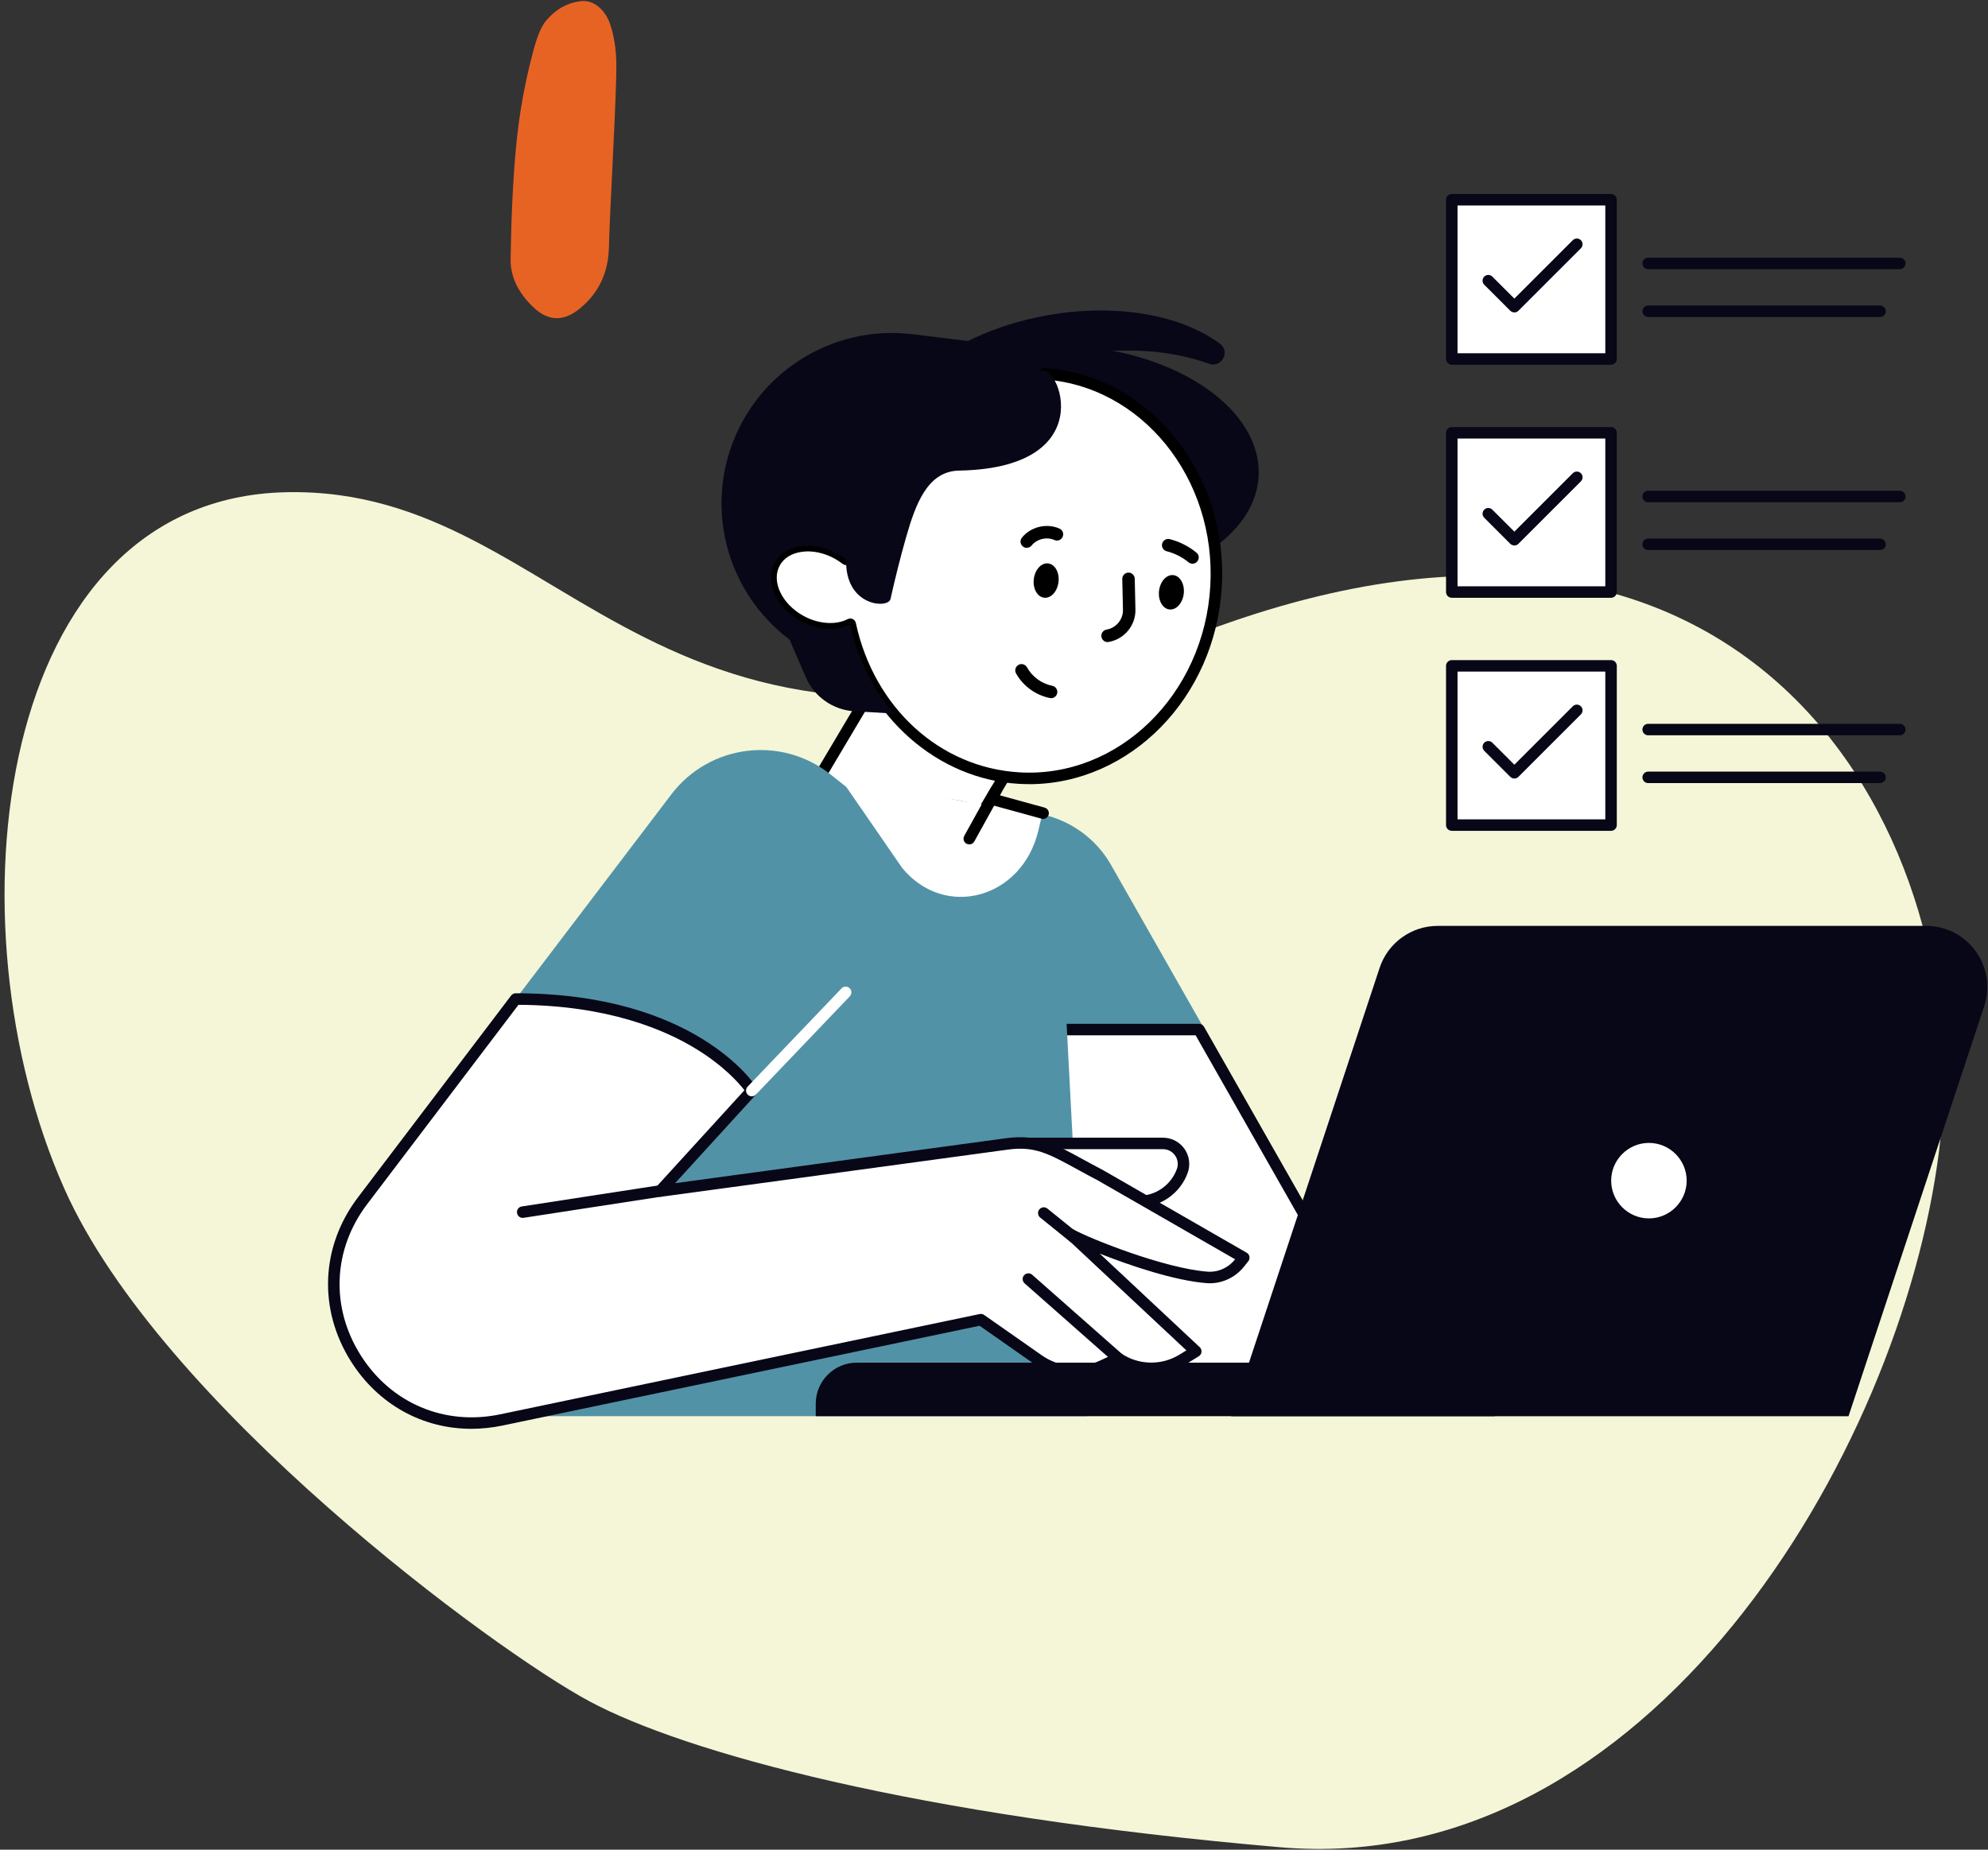 <svg xmlns="http://www.w3.org/2000/svg" width="346" height="322" viewBox="0 0 346 322" fill="none"><rect x="0" y="0" width="346" height="322" fill="#333333" stroke="none"/><path d="M49.781 85.688C-0.925 86.79 -9.367 160.685 11.2 206.941C27.896 244.491 86.157 287.41 102.691 296.228C119.226 305.046 158.909 316.07 222.843 321.581C286.777 327.093 330.869 253.238 337.483 200.327C344.097 147.417 306.618 73.561 209.615 109.937C112.612 146.313 100.487 84.585 49.781 85.688Z" fill="#F4F6D7"></path><g clip-path="url(#clip0_144_320)"><path d="M145.088 149.785L152.421 154.143C156.945 156.831 162.793 155.343 165.482 150.818L186.881 114.806C189.57 110.282 188.081 104.434 183.557 101.745L176.224 97.388C171.699 94.699 165.851 96.188 163.163 100.712L141.763 136.724C139.075 141.249 140.563 147.096 145.088 149.785Z" fill="white"></path><path d="M157.274 156.464C155.444 156.464 153.594 155.984 151.914 154.984L144.584 150.634C139.594 147.664 137.944 141.194 140.914 136.194L162.314 100.184C165.284 95.194 171.754 93.544 176.754 96.514L184.084 100.864C189.074 103.834 190.724 110.304 187.754 115.304L166.354 151.314C164.384 154.624 160.874 156.464 157.284 156.464H157.274ZM145.604 148.914L152.934 153.264C156.974 155.664 162.224 154.334 164.634 150.284L186.034 114.274C188.434 110.234 187.104 104.984 183.054 102.584L175.724 98.234C171.684 95.834 166.434 97.164 164.024 101.214L142.624 137.224C140.224 141.264 141.554 146.514 145.604 148.914Z" fill="black"></path><path d="M219.053 82.968C219.717 71.472 205.225 61.283 186.683 60.211C168.14 59.139 152.57 67.589 151.905 79.085C151.24 90.581 165.732 100.769 184.275 101.842C202.817 102.914 218.388 94.464 219.053 82.968Z" fill="#080717"></path><path d="M134.844 97.934C136.644 94.714 141.544 94.034 145.794 96.404C146.324 96.694 146.814 97.024 147.264 97.374C148.844 78.424 163.954 64.014 181.454 65.024C199.254 66.054 212.774 82.654 211.644 102.104C210.514 121.554 195.174 136.484 177.374 135.454C162.824 134.614 151.144 123.364 147.974 108.664C145.644 109.874 142.304 109.734 139.294 108.054C135.044 105.684 133.054 101.154 134.844 97.934Z" fill="white"></path><path d="M179.104 136.504C178.514 136.504 177.914 136.484 177.314 136.454C163.144 135.634 150.944 124.844 147.264 110.044C144.714 110.874 141.584 110.484 138.804 108.934C134.074 106.294 131.914 101.144 133.974 97.454C134.994 95.614 136.874 94.424 139.264 94.094C141.544 93.774 144.044 94.284 146.284 95.544C146.334 95.574 146.394 95.604 146.444 95.634C148.804 76.784 163.934 63.034 181.514 64.044C199.834 65.104 213.804 82.214 212.644 102.174C211.524 121.484 196.664 136.514 179.104 136.514V136.504ZM147.974 107.664C148.124 107.664 148.264 107.694 148.404 107.764C148.684 107.894 148.894 108.154 148.954 108.454C152.134 123.204 163.584 133.654 177.434 134.454C194.664 135.464 209.554 120.914 210.644 102.054C211.734 83.194 198.614 67.034 181.394 66.034C164.374 65.044 149.814 78.854 148.264 97.464C148.234 97.834 148.004 98.154 147.674 98.294C147.334 98.444 146.944 98.394 146.654 98.164C146.234 97.834 145.774 97.534 145.314 97.274C143.444 96.234 141.394 95.804 139.544 96.064C137.794 96.304 136.434 97.144 135.724 98.424C134.204 101.154 136.024 105.084 139.784 107.184C142.384 108.634 145.424 108.864 147.524 107.784C147.664 107.714 147.824 107.674 147.984 107.674L147.974 107.664Z" fill="black"></path><path d="M182.065 54.924C194.255 52.704 205.625 54.844 212.345 59.854C214.195 61.234 212.575 64.114 210.405 63.324C203.905 60.954 195.555 60.294 186.785 61.894C168.725 65.184 155.715 76.784 157.725 87.814C157.805 88.254 157.915 88.684 158.035 89.104C155.365 86.824 153.585 84.034 153.005 80.844C150.995 69.814 164.005 58.214 182.065 54.924Z" fill="#080717"></path><path d="M127.104 78.244C131.564 64.864 144.834 56.474 158.834 58.184L183.674 61.224L180.634 65.014C183.304 60.814 193.154 81.454 166.914 81.924C161.404 82.024 159.344 87.814 157.724 93.444C156.644 97.204 155.744 100.914 154.984 104.284C154.594 106.014 147.024 105.594 147.264 97.384C146.814 97.034 146.314 96.704 145.794 96.414C141.544 94.044 136.644 94.724 134.844 97.944C133.044 101.164 135.044 105.694 139.294 108.064C142.314 109.744 145.644 109.884 147.974 108.674C149.244 114.554 151.874 119.884 155.504 124.214L148.714 123.824C144.994 123.604 141.714 121.304 140.234 117.884L137.424 111.354L137.024 111.044C127.104 103.324 123.124 90.184 127.094 78.264L127.104 78.244Z" fill="#080717"></path><path d="M201.724 102.854C201.534 104.504 202.334 105.954 203.524 106.094C204.714 106.234 205.824 105.014 206.024 103.364C206.214 101.714 205.414 100.264 204.224 100.124C203.034 99.984 201.924 101.204 201.724 102.854Z" fill="black"></path><path d="M179.925 100.814C179.735 102.464 180.535 103.914 181.725 104.054C182.915 104.194 184.025 102.974 184.225 101.324C184.425 99.674 183.615 98.224 182.425 98.084C181.235 97.944 180.125 99.164 179.925 100.814Z" fill="black"></path><path d="M182.934 121.534C182.864 121.534 182.794 121.534 182.724 121.514C180.254 121.024 178.054 119.424 176.834 117.224C176.544 116.694 176.734 116.034 177.264 115.744C177.784 115.454 178.454 115.644 178.744 116.174C179.654 117.824 181.304 119.024 183.144 119.384C183.734 119.504 184.114 120.074 184.004 120.664C183.904 121.184 183.444 121.544 182.934 121.544V121.534Z" fill="black"></path><path d="M192.765 111.774C192.245 111.774 191.785 111.394 191.695 110.864C191.595 110.274 191.995 109.704 192.585 109.604C194.255 109.324 195.485 107.834 195.445 106.144L195.325 100.794C195.315 100.194 195.785 99.694 196.385 99.684C196.975 99.664 197.485 100.144 197.495 100.744L197.615 106.094C197.685 108.864 195.675 111.294 192.945 111.754C192.885 111.764 192.825 111.774 192.765 111.774Z" fill="black"></path><path d="M178.705 95.374C178.465 95.374 178.225 95.294 178.025 95.134C177.555 94.754 177.475 94.074 177.855 93.604C179.375 91.704 182.185 91.014 184.405 92.024C184.955 92.274 185.195 92.914 184.945 93.464C184.695 94.014 184.055 94.254 183.505 94.004C182.185 93.414 180.455 93.824 179.555 94.954C179.345 95.224 179.025 95.364 178.705 95.364V95.374Z" fill="black"></path><path d="M207.544 98.134C207.304 98.134 207.054 98.054 206.854 97.884C205.754 96.974 204.434 96.314 203.054 95.964C202.474 95.814 202.114 95.224 202.264 94.644C202.414 94.064 203.004 93.704 203.584 93.854C205.274 94.284 206.884 95.094 208.234 96.204C208.704 96.584 208.764 97.274 208.384 97.734C208.164 97.994 207.854 98.134 207.544 98.134Z" fill="black"></path><path d="M148.074 146.314L174.214 141.624C181.864 140.254 189.554 143.854 193.394 150.614L244.844 241.094H162.424L148.074 146.324V146.314Z" fill="#5292A7"></path><path d="M161.424 241.084H243.844L208.674 179.234H152.064L161.424 241.084Z" fill="white"></path><path d="M243.844 242.084H161.424C160.934 242.084 160.504 241.724 160.434 241.234L151.075 179.384C151.035 179.094 151.114 178.804 151.304 178.584C151.494 178.364 151.774 178.234 152.064 178.234H208.684C209.044 178.234 209.375 178.424 209.555 178.744L244.725 240.594C244.905 240.904 244.895 241.284 244.725 241.594C244.545 241.904 244.215 242.094 243.865 242.094L243.844 242.084ZM162.284 240.084H242.124L208.094 180.234H153.224L162.284 240.084Z" fill="#080717"></path><path d="M89.754 173.914L116.855 138.274C123.475 129.574 135.945 128.004 144.515 134.794L157.175 144.834L162.695 138.974H162.945C173.425 138.974 182.445 146.374 184.505 156.644L189.215 246.534H79.264L89.745 173.904L89.754 173.914Z" fill="#5292A7"></path><path d="M195.235 209.174H198.165C201.555 209.174 204.595 207.054 205.755 203.864C206.605 201.524 204.875 199.054 202.385 199.054H177.755L195.235 209.174Z" fill="white"></path><path d="M198.175 210.174H195.245C194.695 210.174 194.245 209.724 194.245 209.174C194.245 208.624 194.695 208.174 195.245 208.174H198.175C201.135 208.174 203.805 206.304 204.825 203.514C205.115 202.714 205.005 201.854 204.515 201.154C204.025 200.454 203.255 200.054 202.405 200.054H177.775C177.225 200.054 176.775 199.604 176.775 199.054C176.775 198.504 177.225 198.054 177.775 198.054H202.405C203.895 198.054 205.305 198.784 206.155 200.004C207.015 201.224 207.215 202.794 206.705 204.194C205.405 207.764 201.975 210.164 198.175 210.164V210.174Z" fill="#080717"></path><path d="M89.754 173.914L63.114 209.014C49.635 226.774 65.424 251.744 87.254 247.184L170.715 229.724L180.785 236.774C184.045 239.054 188.274 239.434 191.884 237.754L194.645 236.474C198.005 238.714 202.374 238.794 205.814 236.674L208.134 235.244L186.445 214.944C189.145 216.434 202.154 221.754 210.064 222.364C212.264 222.534 214.394 221.564 215.764 219.844L216.484 218.934L191.645 204.654C183.785 200.534 181.284 198.314 175.264 199.134L114.914 207.344L130.864 189.864C130.864 189.864 120.744 173.914 89.775 173.914H89.754Z" fill="white"></path><path d="M82.025 248.734C73.555 248.734 65.835 244.514 61.094 237.014C55.355 227.934 55.815 216.974 62.315 208.424L88.954 173.314C89.144 173.064 89.434 172.914 89.754 172.914C120.915 172.914 131.265 188.654 131.695 189.324C131.935 189.704 131.895 190.204 131.585 190.534L117.495 205.974L175.115 198.144C180.425 197.424 183.285 198.984 188.485 201.824C189.565 202.414 190.755 203.064 192.105 203.774L216.975 218.074C217.225 218.224 217.405 218.464 217.455 218.754C217.505 219.044 217.435 219.334 217.255 219.564L216.535 220.474C214.935 222.484 212.475 223.574 209.975 223.374C204.425 222.934 196.675 220.324 191.405 218.234L208.805 234.524C209.035 234.734 209.145 235.044 209.115 235.354C209.085 235.664 208.905 235.944 208.645 236.104L206.325 237.534C202.725 239.754 198.165 239.764 194.555 237.614L192.295 238.664C188.375 240.484 183.745 240.074 180.205 237.594L170.495 230.794L87.465 248.164C85.635 248.544 83.825 248.734 82.044 248.734H82.025ZM90.245 174.914L63.904 209.624C57.925 217.504 57.495 227.584 62.785 235.944C68.075 244.304 77.374 248.234 87.044 246.214L170.505 228.754C170.775 228.694 171.055 228.754 171.285 228.914L181.355 235.964C184.315 238.034 188.185 238.374 191.455 236.854L194.205 235.574C194.515 235.424 194.885 235.454 195.185 235.644C198.215 237.664 202.175 237.734 205.275 235.824L206.485 235.084L185.755 215.684C185.385 215.344 185.335 214.774 185.625 214.364C185.925 213.954 186.475 213.834 186.915 214.074C189.795 215.664 202.625 220.794 210.125 221.374C211.975 221.524 213.775 220.714 214.965 219.224L191.135 205.524C189.805 204.834 188.605 204.174 187.525 203.584C182.395 200.774 180.045 199.494 175.385 200.134L115.035 208.344C114.615 208.404 114.215 208.194 114.015 207.814C113.815 207.444 113.875 206.984 114.165 206.674L129.565 189.794C128.605 188.554 126.015 185.594 121.275 182.674C115.615 179.174 105.655 175.014 90.254 174.924L90.245 174.914Z" fill="#080717"></path><path d="M194.624 237.464C194.384 237.464 194.154 237.384 193.964 237.214L178.324 223.414C177.914 223.044 177.874 222.414 178.234 222.004C178.604 221.584 179.234 221.554 179.644 221.914L195.284 235.714C195.704 236.084 195.734 236.714 195.374 237.124C195.174 237.344 194.904 237.464 194.624 237.464Z" fill="#080717"></path><path d="M186.875 216.384C186.655 216.384 186.435 216.314 186.245 216.164L181.035 211.954C180.605 211.604 180.535 210.974 180.885 210.544C181.235 210.114 181.855 210.044 182.295 210.394L187.505 214.604C187.935 214.954 188.005 215.584 187.655 216.014C187.455 216.254 187.165 216.384 186.875 216.384Z" fill="#080717"></path><path d="M130.844 190.854C130.594 190.854 130.344 190.764 130.154 190.574C129.754 190.194 129.744 189.564 130.124 189.164L146.464 172.064C146.844 171.664 147.474 171.654 147.874 172.034C148.274 172.414 148.284 173.044 147.904 173.444L131.564 190.544C131.364 190.754 131.104 190.854 130.844 190.854Z" fill="white"></path><path d="M260.135 246.534L141.975 246.534V244.364C141.975 240.414 145.185 237.214 149.125 237.214H260.135V246.534Z" fill="#080717"></path><path d="M214.284 246.544H321.724L345.334 175.184C347.614 168.294 342.484 161.184 335.224 161.184H250.224C245.634 161.184 241.554 164.134 240.114 168.494L214.294 246.544H214.284Z" fill="#080717"></path><path d="M293.98 208.416C295.58 204.553 293.745 200.125 289.883 198.525C286.02 196.925 281.592 198.76 279.992 202.622C278.392 206.485 280.226 210.913 284.089 212.513C287.952 214.113 292.38 212.279 293.98 208.416Z" fill="white"></path><path d="M286.985 214.094C282.265 214.094 278.415 210.254 278.415 205.524C278.415 200.794 282.255 196.954 286.985 196.954C291.715 196.954 295.555 200.794 295.555 205.524C295.555 210.254 291.715 214.094 286.985 214.094ZM286.985 198.964C283.365 198.964 280.415 201.914 280.415 205.534C280.415 209.154 283.365 212.104 286.985 212.104C290.605 212.104 293.555 209.154 293.555 205.534C293.555 201.914 290.605 198.964 286.985 198.964Z" fill="#080717"></path><path d="M90.975 212.014C90.484 212.014 90.064 211.664 89.984 211.164C89.904 210.614 90.275 210.104 90.825 210.024L114.744 206.344C115.294 206.254 115.804 206.634 115.884 207.184C115.964 207.734 115.594 208.244 115.044 208.324L91.124 212.004C91.075 212.004 91.025 212.014 90.975 212.014Z" fill="#080717"></path><path d="M146.304 135.574L181.334 142.004L180.714 144.614C177.884 156.444 164.454 160.124 157.024 151.104L146.314 135.574H146.304Z" fill="white"></path><path d="M181.554 142.564C181.464 142.564 181.374 142.554 181.284 142.524L172.414 140.084C171.884 139.934 171.574 139.384 171.714 138.854C171.864 138.324 172.404 138.004 172.944 138.154L181.814 140.594C182.344 140.744 182.654 141.294 182.514 141.824C182.394 142.264 181.994 142.564 181.554 142.564Z" fill="black"></path><path d="M168.694 146.994C168.534 146.994 168.364 146.954 168.214 146.874C167.734 146.604 167.554 145.994 167.824 145.514L172.484 137.094C172.754 136.614 173.354 136.434 173.844 136.704C174.324 136.974 174.504 137.584 174.234 138.064L169.574 146.484C169.394 146.814 169.054 147.004 168.694 147.004V146.994Z" fill="black"></path><path d="M330.644 46.864H286.854C286.304 46.864 285.854 46.414 285.854 45.864C285.854 45.314 286.304 44.864 286.854 44.864H330.644C331.194 44.864 331.644 45.314 331.644 45.864C331.644 46.414 331.194 46.864 330.644 46.864Z" fill="#080717"></path><path d="M327.214 55.184H286.854C286.304 55.184 285.854 54.734 285.854 54.184C285.854 53.634 286.304 53.184 286.854 53.184H327.214C327.764 53.184 328.214 53.634 328.214 54.184C328.214 54.734 327.764 55.184 327.214 55.184Z" fill="#080717"></path><path d="M280.394 34.774H252.674V62.494H280.394V34.774Z" fill="white"></path><path d="M280.394 63.494H252.674C252.124 63.494 251.674 63.044 251.674 62.494V34.774C251.674 34.224 252.124 33.774 252.674 33.774H280.394C280.944 33.774 281.394 34.224 281.394 34.774V62.494C281.394 63.044 280.944 63.494 280.394 63.494ZM253.674 61.494H279.394V35.774H253.674V61.494Z" fill="#080717"></path><path d="M263.564 54.384C263.304 54.384 263.054 54.284 262.854 54.094L258.324 49.564C257.934 49.174 257.934 48.544 258.324 48.154C258.714 47.764 259.344 47.764 259.734 48.154L263.564 51.984L273.734 41.814C274.124 41.424 274.754 41.424 275.144 41.814C275.534 42.204 275.534 42.834 275.144 43.224L264.264 54.104C264.064 54.304 263.814 54.394 263.554 54.394L263.564 54.384Z" fill="#080717"></path><path d="M330.644 87.434H286.854C286.304 87.434 285.854 86.984 285.854 86.434C285.854 85.884 286.304 85.434 286.854 85.434H330.644C331.194 85.434 331.644 85.884 331.644 86.434C331.644 86.984 331.194 87.434 330.644 87.434Z" fill="#080717"></path><path d="M327.214 95.754H286.854C286.304 95.754 285.854 95.304 285.854 94.754C285.854 94.204 286.304 93.754 286.854 93.754H327.214C327.764 93.754 328.214 94.204 328.214 94.754C328.214 95.304 327.764 95.754 327.214 95.754Z" fill="#080717"></path><path d="M280.394 75.344H252.674V103.064H280.394V75.344Z" fill="white"></path><path d="M280.394 104.064H252.674C252.124 104.064 251.674 103.614 251.674 103.064V75.344C251.674 74.794 252.124 74.344 252.674 74.344H280.394C280.944 74.344 281.394 74.794 281.394 75.344V103.064C281.394 103.614 280.944 104.064 280.394 104.064ZM253.674 102.064H279.394V76.344H253.674V102.064Z" fill="#080717"></path><path d="M263.564 94.954C263.294 94.954 263.044 94.844 262.854 94.664L258.324 90.134C257.934 89.744 257.934 89.114 258.324 88.724C258.714 88.334 259.344 88.334 259.734 88.724L263.564 92.554L273.734 82.384C274.124 81.994 274.754 81.994 275.144 82.384C275.534 82.774 275.534 83.404 275.144 83.794L264.264 94.674C264.074 94.864 263.824 94.964 263.554 94.964L263.564 94.954Z" fill="#080717"></path><path d="M330.644 128.004H286.854C286.304 128.004 285.854 127.554 285.854 127.004C285.854 126.454 286.304 126.004 286.854 126.004H330.644C331.194 126.004 331.644 126.454 331.644 127.004C331.644 127.554 331.194 128.004 330.644 128.004Z" fill="#080717"></path><path d="M327.214 136.324H286.854C286.304 136.324 285.854 135.874 285.854 135.324C285.854 134.774 286.304 134.324 286.854 134.324H327.214C327.764 134.324 328.214 134.774 328.214 135.324C328.214 135.874 327.764 136.324 327.214 136.324Z" fill="#080717"></path><path d="M280.394 115.914H252.674V143.634H280.394V115.914Z" fill="white"></path><path d="M280.394 144.634H252.674C252.124 144.634 251.674 144.184 251.674 143.634V115.914C251.674 115.364 252.124 114.914 252.674 114.914H280.394C280.944 114.914 281.394 115.364 281.394 115.914V143.634C281.394 144.184 280.944 144.634 280.394 144.634ZM253.674 142.634H279.394V116.914H253.674V142.634Z" fill="#080717"></path><path d="M263.564 135.524C263.294 135.524 263.044 135.414 262.854 135.234L258.324 130.704C257.934 130.314 257.934 129.684 258.324 129.294C258.714 128.904 259.344 128.904 259.734 129.294L263.564 133.124L273.734 122.954C274.124 122.564 274.754 122.564 275.144 122.954C275.534 123.344 275.534 123.974 275.144 124.364L264.264 135.244C264.074 135.434 263.824 135.534 263.554 135.534L263.564 135.524Z" fill="#080717"></path></g><g clip-path="url(#clip1_144_320)"><path d="M107.266 10.885C107.316 12.805 107.116 18.315 106.666 27.405C106.216 36.495 105.986 41.715 105.986 43.045C105.876 47.475 104.196 51.015 100.946 53.685C98.116 56.035 95.396 55.955 92.786 53.445C90.116 50.885 88.816 48.085 88.866 45.045C88.976 37.845 89.276 31.455 89.786 25.885C90.296 20.315 91.236 14.885 92.626 9.605C93.376 6.565 94.196 4.535 95.106 3.525C96.706 1.655 98.596 0.565 100.786 0.245C102.016 0.035 103.116 0.325 104.106 1.125C105.096 1.925 105.796 2.995 106.226 4.325C106.866 6.245 107.216 8.435 107.266 10.885Z" fill="#E76324"></path></g><defs><clipPath id="clip0_144_320"><rect width="288.79" height="214.96" fill="white" transform="translate(57.094 33.774)"></rect></clipPath><clipPath id="clip1_144_320"><rect width="18.41" height="55.21" fill="white" transform="translate(88.866 0.175)"></rect></clipPath></defs></svg>